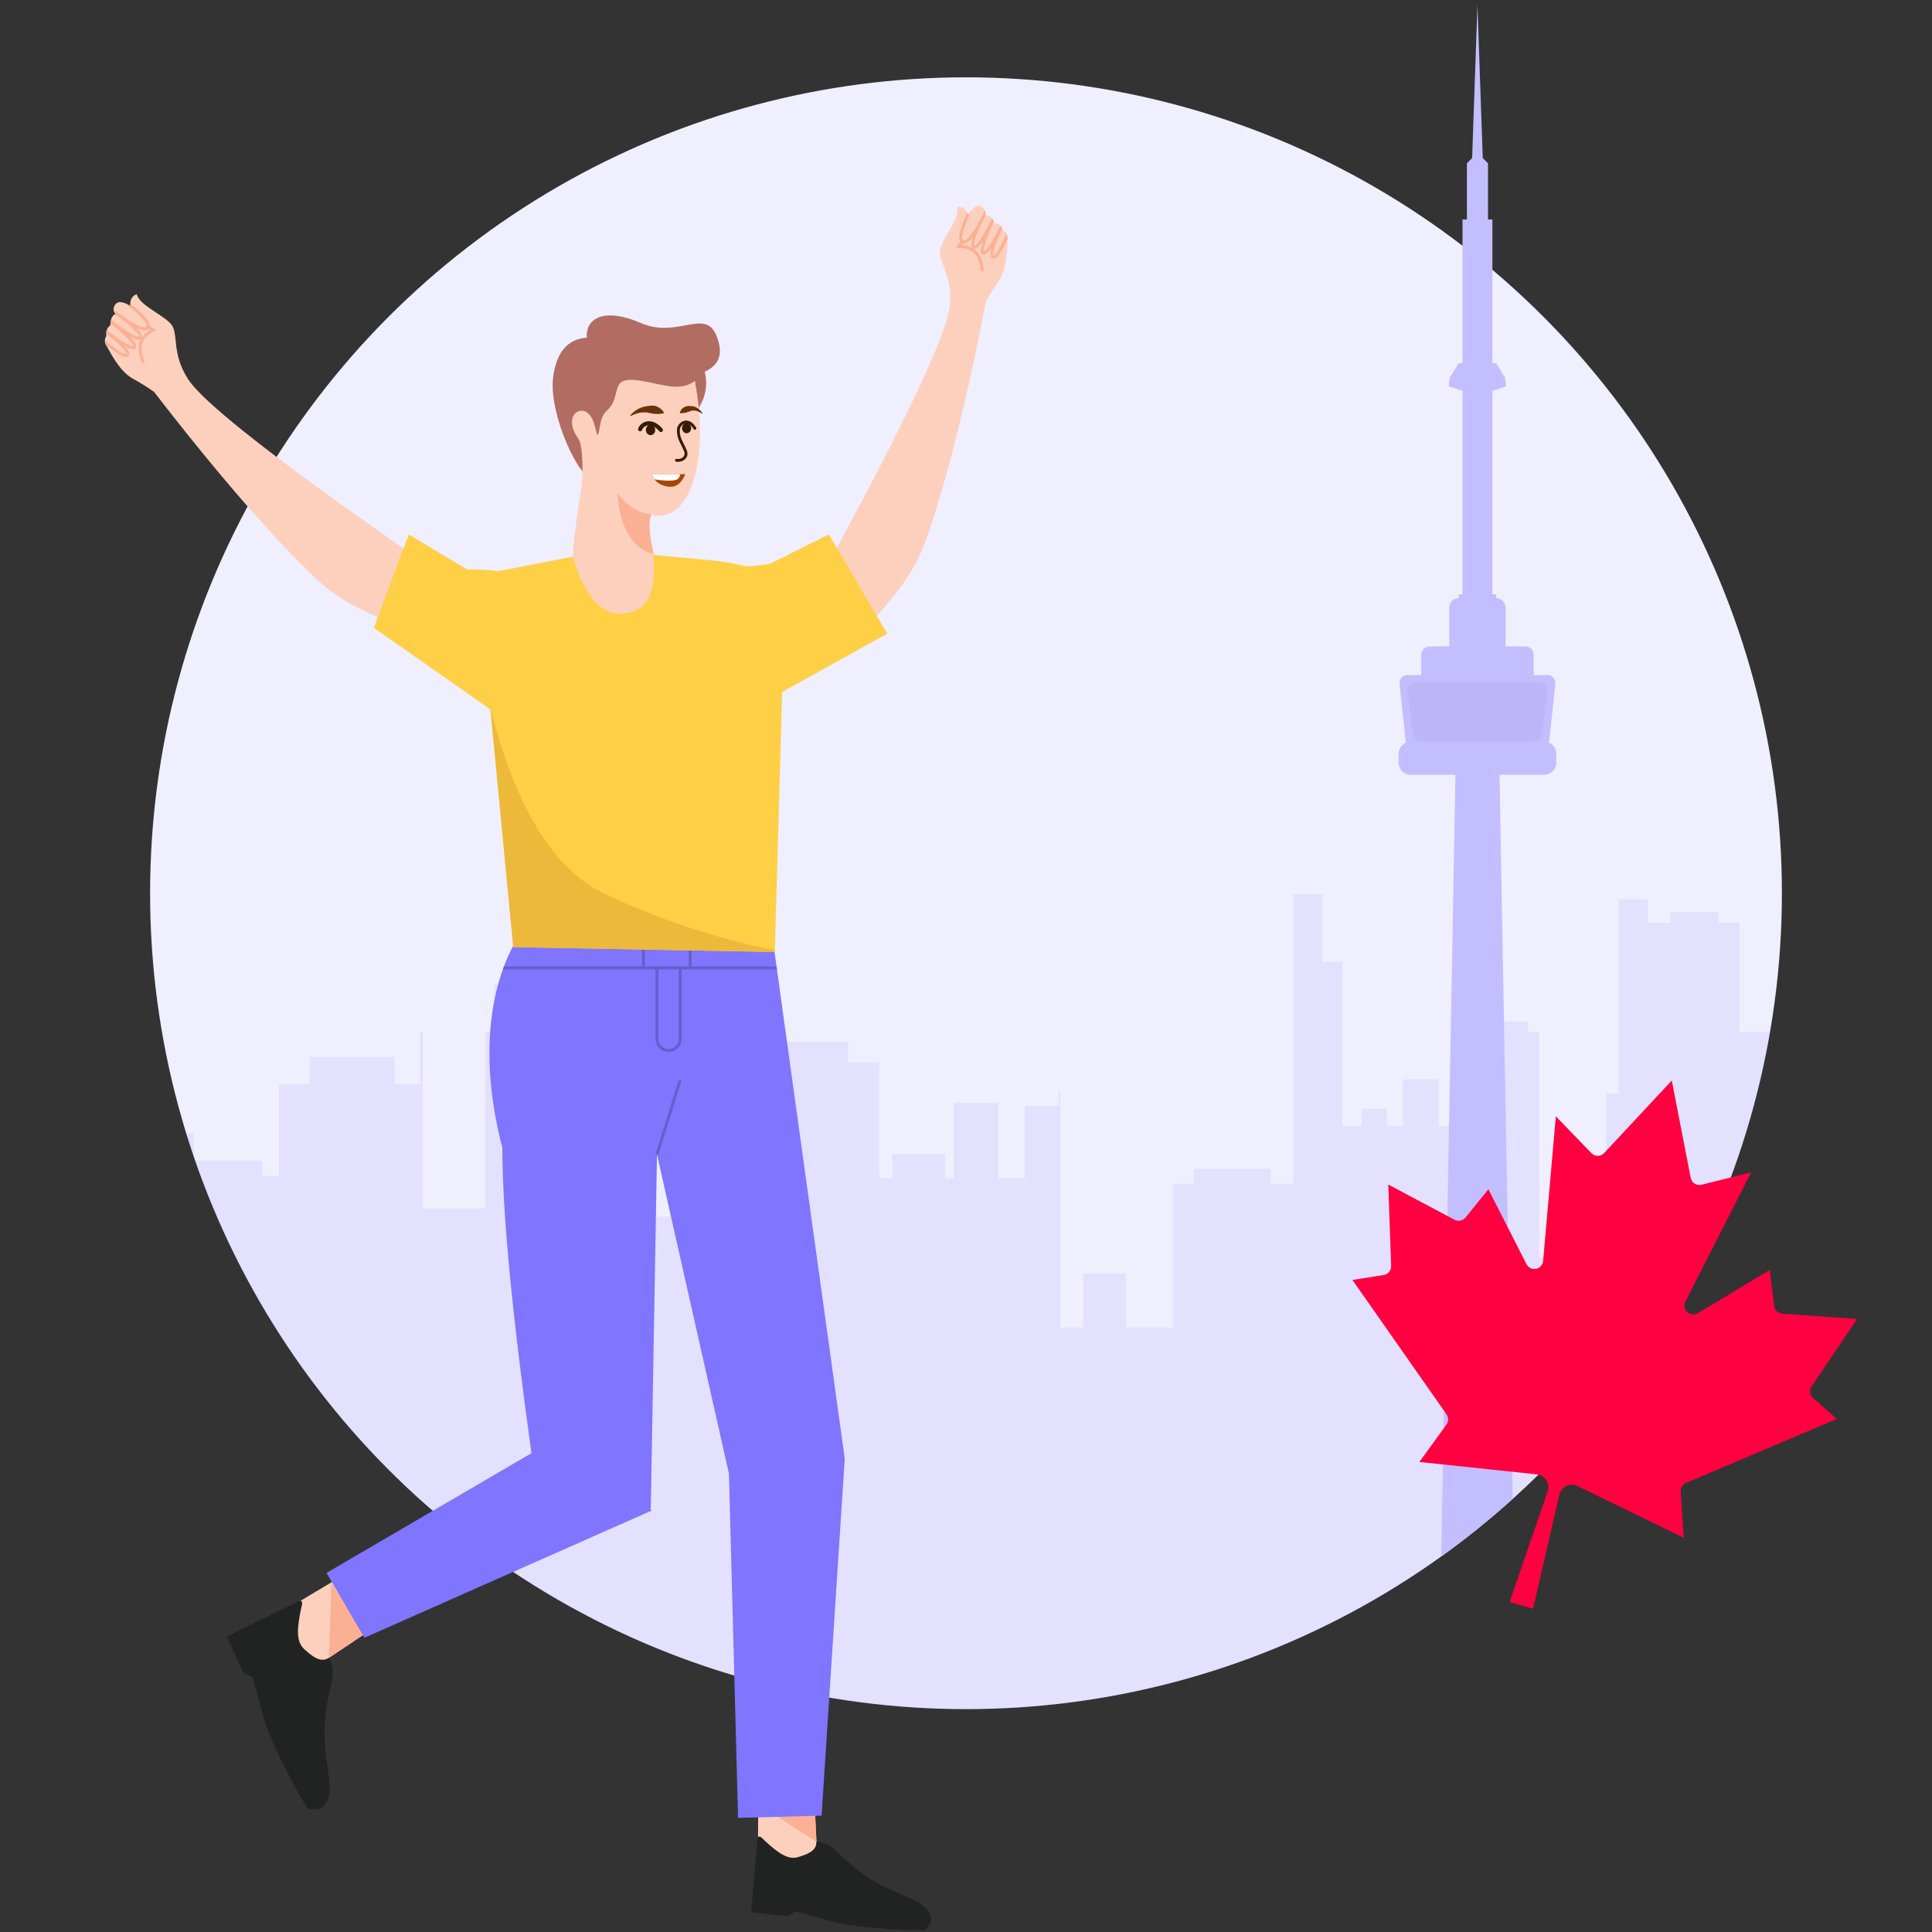 <?xml version="1.0" encoding="UTF-8"?> <svg xmlns="http://www.w3.org/2000/svg" xmlns:xlink="http://www.w3.org/1999/xlink" id="Layer_1" data-name="Layer 1" viewBox="0 0 1000 1000"><rect x="0" y="0" width="1000" height="1000" fill="#333333" stroke="none"/><defs><style> .cls-1 { fill: #8075ff; } .cls-1, .cls-2, .cls-3, .cls-4, .cls-5, .cls-6, .cls-7, .cls-8, .cls-9, .cls-10, .cls-11, .cls-12, .cls-13, .cls-14, .cls-15, .cls-16, .cls-17, .cls-18, .cls-19 { stroke-width: 0px; } .cls-1, .cls-2, .cls-3, .cls-5, .cls-6, .cls-9, .cls-11, .cls-12 { fill-rule: evenodd; } .cls-2 { fill: #a199ff; opacity: .17; } .cls-3 { fill: #edb93a; } .cls-4 { fill: #a74706; } .cls-5, .cls-8 { fill: #fcb093; } .cls-6 { fill: #b16d62; } .cls-7 { fill: none; } .cls-9 { fill: #fdd0be; } .cls-10 { fill: #3a1772; opacity: .05; } .cls-11 { fill: #ffcf46; } .cls-12 { fill: #212322; } .cls-13 { fill: #ff0040; } .cls-14 { fill: #f0efff; } .cls-15 { fill: #6b310a; } .cls-16 { fill: #c3beff; } .cls-20 { clip-path: url(#clippath); } .cls-17 { fill: #351c07; } .cls-18 { fill: #fff; } .cls-19 { fill: #665ecb; } </style><clipPath id="clippath"><path class="cls-7" d="M922.31,2.54H77.69v439.11h.5c-.33,6.85-.5,13.75-.5,20.68,0,233.23,189.07,422.31,422.31,422.31s422.31-189.07,422.31-422.31c0-6.94-.17-13.83-.5-20.68h.5V2.54Z"></path></clipPath></defs><circle class="cls-14" cx="500" cy="462.33" r="422.31"></circle><g class="cls-20"><path id="Pfad_1486" data-name="Pfad 1486" class="cls-2" d="M218.82,534.09v91.37h32.35v-91.37h4.54v-24.3h25.69v24.3h18.27v65.54h21.7v-22.04h18.22v52.12h36.66v-30.08h3.36v-42.16h16.05v-7.55h.51v-10.74h42.83v10.74h15.99v59.89h6.85v-12.42h27.41v12.43h4.57v-39h22.84v38.98h13.7v-37.3h17.7v-7.91h.73v122.48h11.87v-27.88h22.11v27.89h24.25v-74.37h10.8v-7.7h39.88v7.7h11.85v-149.81h14.96v35.03h10.28v84.75h9.99v-8.76h13.13v8.76h8.28v-24.01h18.56v24.01h11.71v-48.59h11.69v-5.37h22.84v5.37h5.78v116.87h34.52v-85h6.47v-100.53h15.19v12.15h11.71v-5.37h24.84v5.37h10.86v56.51h15.7v-3.39h6.28v-22.6h8.85v22.6h1.48v35.27h10.78v131.74h43.15v-74.37h4.86v-7.71h22.65v7.71h22.09v-97.75h6.49v-5.06h3.86v-7.95h17.17v13.01h11.31v-38.25h7.83v-23.64h7.28v23.64h8.61v38.25h21.57v172.12h29.11v-158.39h3.04v17.8h14.7v6.35h23.27v-63.28h7.57v-3.52h6.17v42.23h16.42v129.07h24.8v-167.77h5.85v-13.83h8.28v13.83h5.14v-37.86h36.83v21.19h10.58v16.66h13.14v404.62H48.44v-296.14h16.55v-7.91h8v-14.13h27.41v14.13h35.4v7.91h8.57v-47.46h15.98v-14.12h43.97v14.12h13.14v-27.12h1.37Z"></path><g id="Gruppe_maskieren_8" data-name="Gruppe maskieren 8"><g id="Gruppe_1028" data-name="Gruppe 1028"><path id="Pfad_1445" data-name="Pfad 1445" class="cls-16" d="M801.57,384.36c.2-.41.33-.85.38-1.3l3.1-29.2c.23-2.2-1.37-4.17-3.57-4.4-.14-.01-.27-.02-.41-.02h-7.23v-10.41c0-2.46-1.99-4.45-4.45-4.45h-10.09v-19.96c0-2.72-2.14-4.97-4.85-5.11l-.03-1.86h-1.96v-105.37l7.13-2.28-.57-4.56-4.6-7.41h-1.96v-74.42h-2.28v-29.09l-2.71-2.71-2.75-79.26-2.75,79.26-2.7,2.71v29.09h-2.28v74.42h-1.96l-4.6,7.41-.57,4.56,7.13,2.28v105.38h-1.96l-.03,1.86c-2.72.14-4.85,2.39-4.85,5.11v19.96h-10.09c-2.46,0-4.45,1.99-4.45,4.45h0v10.41h-7.23c-2.21,0-4.01,1.79-4.01,4.01,0,.14,0,.28.02.41l3.1,29.2c.05.45.18.89.38,1.3-2.39.96-3.95,3.27-3.96,5.84v4.5c0,3.48,2.82,6.31,6.31,6.31h23.11l-8,439.27,19.4,4.41,19.4-4.41-8-439.27h23.11c3.48,0,6.31-2.82,6.31-6.31h0v-4.5c0-2.58-1.57-4.89-3.96-5.85Z"></path><path id="Pfad_1446" data-name="Pfad 1446" class="cls-10" d="M796.24,353.1h-63.06c-2.58,0-4.67,2.09-4.67,4.67,0,.19.01.39.04.58l2.63,21.09c.32,2.55,2.48,4.46,5.05,4.46h56.97c2.57,0,4.73-1.91,5.05-4.46l2.63-21.09c.32-2.56-1.5-4.9-4.06-5.22-.19-.02-.39-.04-.59-.04Z"></path></g></g></g><path id="Pfad_1444" data-name="Pfad 1444" class="cls-13" d="M781.37,829.2l19.71-57.31c.64-1.91.39-4.01-.7-5.71-1.09-1.7-2.88-2.82-4.89-3.04l-60.83-6.43,14.01-19.33c1.16-1.57,1.18-3.71.06-5.31l-48.7-69.56,16.2-2.57c2.27-.37,3.9-2.37,3.82-4.67l-1.48-42.16,34.31,18.23c1.92,1.01,4.28.53,5.66-1.15l11.85-14.62,19.74,38.78c.93,1.8,2.94,2.76,4.93,2.37,1.99-.39,3.48-2.05,3.66-4.07l6.58-74.86,18.39,19.06c.87.91,2.08,1.43,3.34,1.41,1.26-.01,2.46-.54,3.31-1.47l34.98-37.53,9.78,50.37c.23,1.24.97,2.33,2.03,3.01,1.06.68,2.36.89,3.58.57l25.7-6.42-34.09,66.97c-.92,1.81-.53,4,.95,5.39,1.48,1.39,3.69,1.63,5.44.6l37.29-22.43,2.3,18.68c.27,2.15,2.02,3.81,4.19,3.97l38.76,2.72-23.59,34.97c-1.29,1.9-.96,4.47.76,5.98l12.38,10.77-78.16,33.18c-1.8.76-2.91,2.59-2.76,4.54l1.63,23.82-54.99-26.78c-1.82-.88-3.94-.88-5.76-.02-1.82.87-3.15,2.51-3.62,4.48l-13.66,59.05-12.13-3.48Z"></path><g id="man-02-standing-happy"><g id="foot"><polygon class="cls-9" points="193.65 842.47 153.7 869.22 134.89 840.92 183.87 811.64 193.65 842.47"></polygon><polygon class="cls-5" points="171.49 819.23 171.49 819.23 170.25 858.08 188.76 845.66 171.49 819.23"></polygon><path class="cls-12" d="M155.19,828.49c2,.22.98,2.57.66,4.09-2.26,10.8-2.61,17.32,1.89,21.27,3.93,3.45,8.06,6.98,12.51,4.24l1.01,2.05c1.2,2.59,1.1,7.47.51,10.08-6.42,25.64-3.07,35.65-1.47,49.8,2.5,21.94-11.33,15.8-11.33,15.8,0,0-16.55-27.64-22.14-45.51l-6.11-22.12-4.8-2.26-8.48-18.94,37.75-18.51Z"></path></g><g id="foot-2" data-name="foot"><polygon class="cls-9" points="421.37 927.5 423.5 971.63 392.3 973.03 392.47 920.59 421.37 927.5"></polygon><polygon class="cls-5" points="392.58 933.93 392.58 933.93 422.57 953.32 421.57 932.87 392.58 933.93"></polygon><path class="cls-12" d="M392.13,951.15c1.12-1.47,2.49.44,3.54,1.42,7.43,6.9,12.4,10.27,17.64,8.6,4.58-1.46,9.32-3.04,9.27-7.84l2.09.18c2.6.28,6.41,2.67,8.18,4.38,17.14,17.21,26.61,19.32,38.51,24.77,18.46,8.43,7.07,16.41,7.07,16.41,0,0-29.6-.07-46.32-4.14l-20.31-5.67-4.05,2.71-18.93-2.3,3.32-38.5Z"></path></g><g id="head"><g><path class="cls-6" d="M361,212.14c4.19-6.18,5.46-12.77,3.78-19.76,7.82-3.5,9.78-9.84,5.88-19.02-5.85-13.77-20.15,2-38.97-6.17-18.83-8.17-28.63-2.61-27.96,7.59-9.8.64-15.59,7.35-17.39,20.13-2.7,19.17,14.35,56.23,22.17,53.24,7.54-2.87,46.57-27.27,52.49-36.01"></path><path class="cls-9" d="M359.71,197.26c8.22,44.56-4.02,74.16-22.6,69.13-1.86,4.47-.88,13.42,2.94,26.84,5.44,19.13-8.03,28.64-17.29,28.1-9.26-.53-25.43-18.54-26.29-31.7-.26-4.02,1.25-16.71,4.55-38.1.44-6.18.57-10.65.39-13.4-.49-7.52-1.14-9.71-1.97-10.87-7.24-10.2-1.35-16.01,3.09-14.43,4.44,1.58,5.41,8.28,5.82,9.48.41,1.2.86,6.46,2.2-1.81,1.34-8.28,4.19-7.14,6.56-11.82,2.37-4.68,1.59-10.34,5.93-11.61,6.76-1.99,19.12,3.18,27.25,3.09,6.64-.07,9.36-3.29,9.43-2.91"></path><path class="cls-5" d="M319.41,255.11c5,6.5,10.9,10.26,17.7,11.28-1.54,3.7-1.1,10.51,1.25,20.34-11.06-2.58-17.38-13.12-18.95-31.63Z"></path></g><g><g><path class="cls-4" d="M347.2,251.97c-3.63,0-6.77-1.66-8.46-3.88-.65-.85-1.09-1.78-1.27-2.73,5.19.07,11.35.05,14.73.05,1.27,0,2.15,0,2.45,0,0,0-2.08,6.56-7.45,6.55Z"></path><path class="cls-18" d="M351.03,247.76c-1.19,1.48-8.1,1.15-12.3.32-.65-.85-1.09-1.78-1.27-2.73,5.19.07,11.35.05,14.73.05-.23.81-.61,1.67-1.17,2.35Z"></path></g><g><ellipse class="cls-17" cx="336.71" cy="222.55" rx="2.41" ry="2.7" transform="translate(-6.56 10.26) rotate(-1.73)"></ellipse><path class="cls-17" d="M342.09,223.64c.24,0,.49-.08.69-.25.45-.38.5-1.05.12-1.5-3.38-3.99-6.59-4.05-8.2-3.73-2.08.41-3.81,1.87-4.39,3.7-.18.56.13,1.16.69,1.33.56.18,1.15-.13,1.33-.69.29-.91,1.27-1.97,2.78-2.27,2-.4,4.19.67,6.17,3.02.21.25.51.38.81.38Z"></path><ellipse class="cls-17" cx="355.37" cy="221.6" rx="2.37" ry="2.65" transform="translate(-6.52 10.82) rotate(-1.73)"></ellipse><path class="cls-17" d="M351.19,222.56c.34,0,.64-.23.71-.58.25-1.18,1.39-2.55,2.86-2.79,1.53-.25,3.01.75,4.3,2.9.21.35.66.46,1,.25.35-.21.46-.66.25-1-2.15-3.6-4.55-3.8-5.79-3.59-2.16.36-3.7,2.29-4.06,3.92-.08.4.17.79.56.87.05.01.1.02.16.02Z"></path><path class="cls-17" d="M350.98,239.05c1.5,0,3.02-.65,3.94-1.75.97-1.15,1.17-2.63.56-4.16-.49-1.24-1.04-2.31-1.56-3.35-1.25-2.46-2.33-4.59-2.01-7.83.04-.4-.26-.76-.66-.8-.4-.03-.76.26-.8.66-.36,3.67.86,6.08,2.16,8.63.51,1.01,1.04,2.05,1.51,3.23.4,1.02.29,1.94-.32,2.68-.78.93-2.26,1.41-3.51,1.16-.39-.08-.78.17-.87.57s.17.78.57.86c.32.07.65.1.99.1Z"></path><path class="cls-15" d="M343.66,213.6c-.86-1.65-2.31-2.65-3.95-3.3-1.6-.66-3.39-.29-5.04-.04-1.65.25-3.29.77-4.73,1.61-1.45.8-2.65,1.92-3.67,3.1-.14.16.05.42.24.32,2.61-1.38,5.42-2.06,8.31-1.8,3.04.68,5.32,1.13,8.64.46.17-.02.27-.21.19-.36h0Z"></path><path class="cls-15" d="M352.03,213.87c2.39.07,3.82-.51,5.83-1.26,1.96-.41,3.85.31,5.49,1.51.13.09.3-.08.21-.21-1.13-2.03-3.34-3.65-5.79-3.71-2.57-.4-5.19.76-5.93,3.44-.03.12.07.24.19.23h0Z"></path></g></g></g><g id="legs"><path id="Pfad_1459" data-name="Pfad 1459" class="cls-1" d="M169,814.11l19.61,33.59,148.67-65.82-.86-1.24.43-.03,3.21-183.02,37.25,165.2,4.71,178.14,43.23-1.14,11.99-184.83-36.73-264.98-133.46-3.03c-14.53,25.36-18.55,63.02-7.03,107.09,0,33.5,5.03,86.21,15.07,158.13l-106.09,61.95Z"></path><g id="Gruppe_1031" data-name="Gruppe 1031"><rect id="Rechteck_1563" data-name="Rechteck 1563" class="cls-19" x="325.86" y="577.54" width="40.39" height="1.51" transform="translate(-308.99 736.71) rotate(-72.7)"></rect><path id="Pfad_1460" data-name="Pfad 1460" class="cls-19" d="M352.81,537.74v-35.99h49.33s-.21-1.51-.21-1.51h-141.06c-.2.51-.4,1-.58,1.51h79v35.99c0,3.73,3.03,6.76,6.76,6.76,3.73,0,6.76-3.03,6.76-6.76ZM351.3,537.74c0,2.9-2.35,5.25-5.25,5.25s-5.25-2.35-5.25-5.25v-35.99h10.5v35.99Z"></path><rect id="Rechteck_1564" data-name="Rechteck 1564" class="cls-19" x="356.45" y="489.89" width="1.51" height="11.1"></rect><rect id="Rechteck_1565" data-name="Rechteck 1565" class="cls-19" x="332.29" y="489.89" width="1.51" height="11.1"></rect></g></g><g id="arm"><path id="Pfad_1461" data-name="Pfad 1461" class="cls-9" d="M217.63,327.97c-33.21-12.07-38.93-16.89-45.29-21.14-9.06-6.04-42.17-38.61-92.64-104.05-3.55-2.46-7.22-4.73-11-6.8-6.78-3.79-11.44-13.28-13.38-16.66-1.28-1.58-1.38-3.81-.25-5.5-.44-2.07.36-4.21,2.06-5.48.04-3.21.94-5.15,2.71-5.82-1.15-1.15-1.37-2.94-.52-4.33,1.29-2.49,4-2.42,8.13.2-.21-3.27.9-5.31,3.34-6.12,1.25,5.58,12.9,10.25,17.49,15.19,4.58,4.95.02,14.72,9.07,28.8,6.03,9.4,30.73,29.79,74.11,61.17l61.28,43.34-15.1,27.17Z"></path><g id="Gruppe_1032" data-name="Gruppe 1032"><path id="Pfad_1462" data-name="Pfad 1462" class="cls-8" d="M55,178.65c6.36,5.12,8.86,6.12,10.15,6.12.12,0,.24,0,.36-.03.48-.05.91-.32,1.18-.72.56-.84.52-2.09-2.09-4.92,2.89,1.6,4.12,1.71,4.82,1.54.45-.09.83-.39,1.03-.81.3-.61.77-1.57-3.46-5.82,3.07,1.74,4.41,1.92,5.21,1.74.48-.1.89-.42,1.11-.86.43-.88.25-2.21-2.49-5.01,3.44,1.56,4.95,1.2,5.86.5.56-.42.88-1.08.87-1.78,0-1.48-1.09-4.28-10.05-11.47-.05.42-.06.85-.05,1.27-.77-.49-1.57-.92-2.4-1.29,9.54,7.48,10.98,10.41,10.98,11.49.01.23-.1.46-.29.59-.68.52-3.12.83-11.78-5.18-1.46-1.14-3.19-2.4-5.11-3.79,0,.87.36,1.69.98,2.3-.1.04-.17.12-.27.17,1.28.96,2.5,1.84,3.59,2.6,9.02,6.98,8.94,8.64,8.8,8.94-.78.21-3.59-.35-14.45-8.66-.15.58-.24,1.17-.29,1.77,11.2,9.26,11.93,11.42,11.87,11.86-.05,0-1.82.81-13.83-8.3-.19.55-.28,1.14-.27,1.72,11.26,8.95,10.49,10.48,10.45,10.55-.78.18-3.12-.38-11.12-7.05.05.88.28,1.75.69,2.53Z"></path><path id="Pfad_1463" data-name="Pfad 1463" class="cls-8" d="M77.72,170.84c-.75-.4-1.31-1.08-1.57-1.89l1.47-.33c.05.2.33.75,2,1.57l1.38.67-1.38.68c-6.46,3.17-7.97,8.37-4.62,15.94l-1.38.61c-3.48-7.84-2.09-13.63,4.1-17.26Z"></path></g></g><g id="arm-2"><path id="Pfad_1464" data-name="Pfad 1464" class="cls-9" d="M443.45,330.13c24.23-25.73,27.15-32.6,30.93-39.26,5.37-9.47,20.29-53.45,35.91-134.61,2.06-3.79,4.32-7.47,6.77-11.02,4.35-6.43,4.24-17.01,4.45-20.9.14-2.59-.61-4.27-2.25-5.02-.54-2.05-2.22-3.6-4.31-3.97-1.49-2.85-3.17-4.18-5.04-3.98.51-1.54-.1-3.24-1.48-4.1-2.27-1.65-4.66-.36-7.17,3.84-1.28-3.02-3.2-4.34-5.74-3.96,1.39,5.54-6.91,14.96-8.78,21.44-1.87,6.47,6.6,13.14,4.87,29.8-1.16,11.1-14.05,40.43-38.67,87.98l-35.21,66.28,25.7,17.47Z"></path><g id="Gruppe_1033" data-name="Gruppe 1033"><path id="Pfad_1465" data-name="Pfad 1465" class="cls-8" d="M513.15,128.32c-1.05,3.7-.53,4.84.35,5.32.24.14.51.21.79.21.2,0,.4-.03.59-.1,1.05-.36,2.87-1.84,6.63-10.15.02-.89-.15-1.77-.51-2.58-4.15,9.58-6.01,11.09-6.61,11.3-.21-.03-1.6-1.05,4.43-14.12-.26-.53-.6-1.01-1.01-1.42-6.56,13.38-8.52,13.55-8.66,13.6-.23-.34-.54-2.6,5.3-15.9-.31-.51-.66-1-1.06-1.45-5.95,12.29-8.21,14.07-8.9,14.23-.35-.2-1.19-1.67,3.79-12.06.62-1.14,1.28-2.44,1.98-3.82-.1-.02-.21-.03-.31-.03.28-.82.22-1.72-.16-2.5-1.09,2.08-2.06,4.01-2.86,5.68-5.03,9.27-7.34,10.07-8.18,9.91-.23-.03-.43-.17-.53-.38-.48-.97-.52-4.23,4.65-15.21-.58.7-1.1,1.45-1.56,2.23-.18-.39-.39-.76-.62-1.12-4.76,10.47-4.48,13.45-3.81,14.77.3.63.89,1.07,1.58,1.2,1.06.21,2.58-.13,5.03-3.16-1.22,3.79-.78,5.08,0,5.68.39.3.9.4,1.37.27.8-.19,1.92-.94,3.87-3.9-1.87,5.7-1.02,6.35-.48,6.76.37.28.85.37,1.29.25.7-.17,1.75-.81,3.62-3.55Z"></path><path id="Pfad_1466" data-name="Pfad 1466" class="cls-8" d="M496.52,128.37h-.19s-1.54,0-1.54,0l.93-1.22c1.12-1.49,1.12-2.11,1.08-2.31l1.46-.38c.13.84-.06,1.7-.55,2.4,7.16.44,11,5,11.43,13.56l-1.51.08c-.43-8.19-4.04-12.17-11.11-12.13Z"></path></g></g><g id="shirt"><path id="Pfad_1467" data-name="Pfad 1467" class="cls-11" d="M429,276.62l-30.2,15.1c-18.12,3.02-10.84.23-29.77-1.59l-30.96-2.95c1.94,18.4-2.38,28.49-14.19,30.29-11.81,1.8-20.98-7.96-27.53-29.29l-28.71,5.59c-17,3.31-4.73.98-25.86.98l-30.19-18.11-18.11,48.31,60.39,42.27,11.8,123,135.36,2.52,3.82-134.57,54.35-30.19-30.19-51.35Z"></path><path id="Pfad_1468" data-name="Pfad 1468" class="cls-3" d="M253.33,364.73l.19,2.25.35.25,11.8,123,135.36,2.52.03-.78-.03-.06c-30.68-6.24-60.49-16.18-88.77-29.61-26.19-12.73-45.83-45.25-58.92-97.56Z"></path></g></g></svg> 